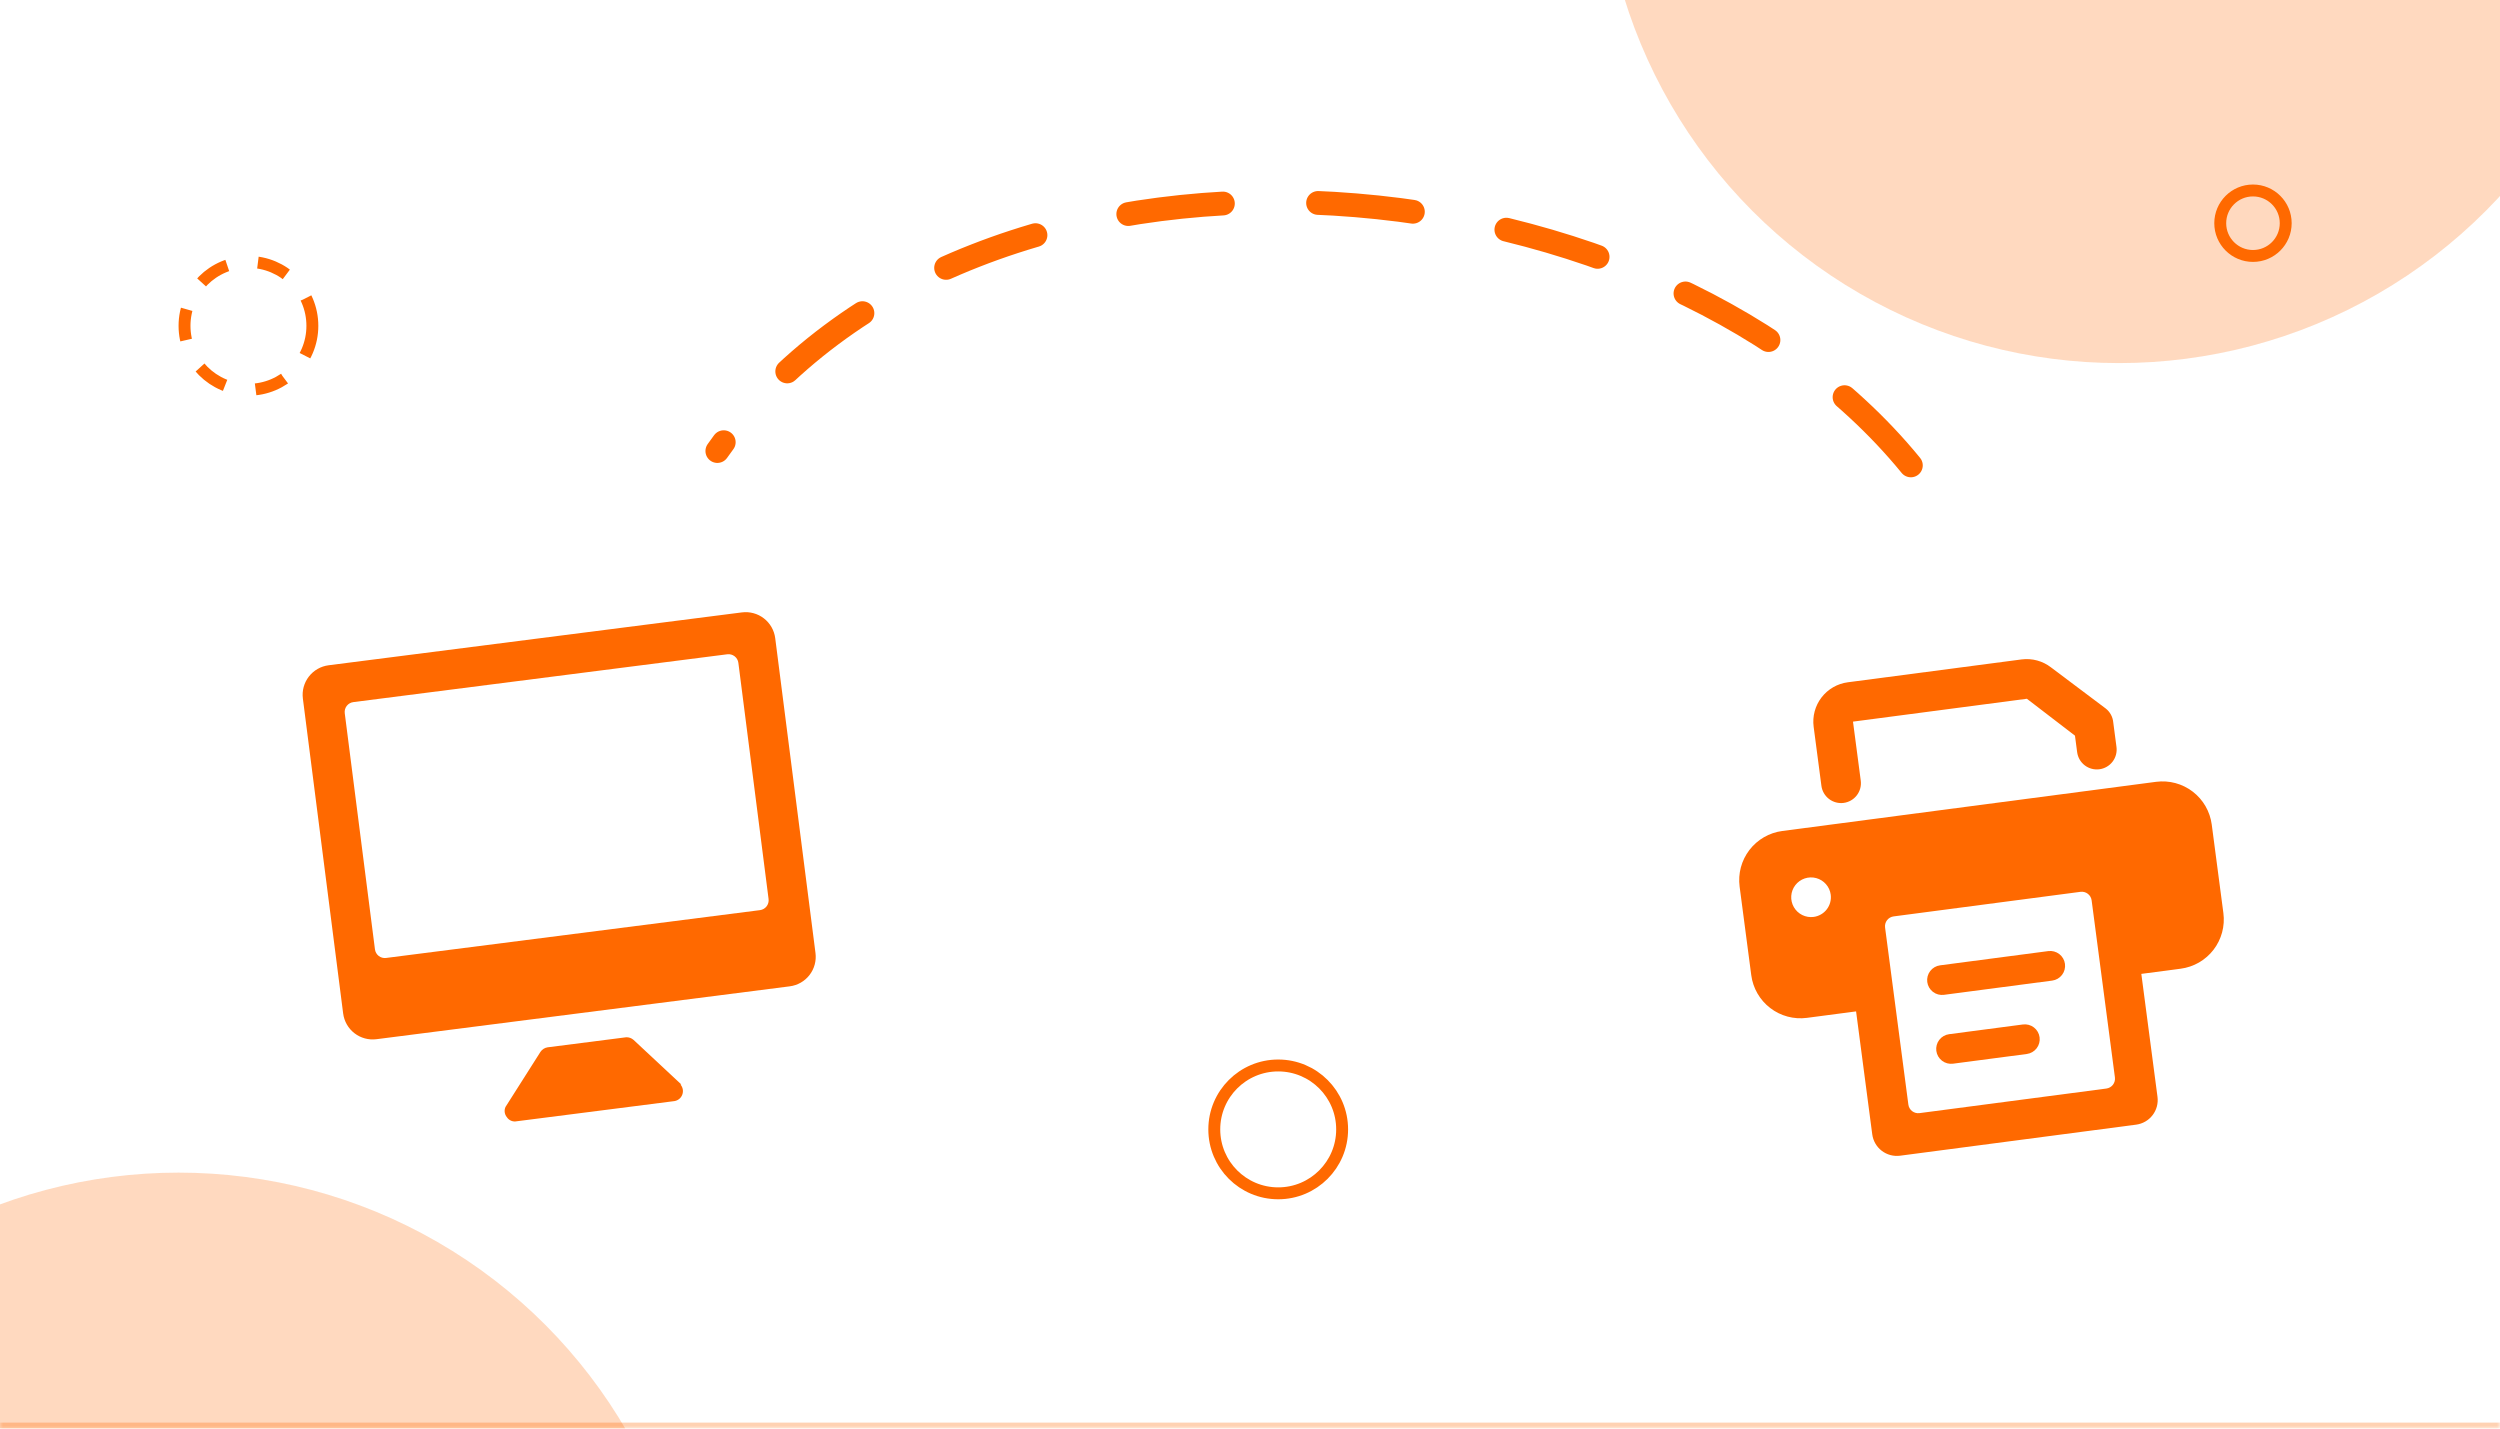 <svg width="420" height="240" viewBox="0 0 420 240" fill="none" xmlns="http://www.w3.org/2000/svg">
<g clip-path="url(#clip0_791_82)">
<mask id="path-1-inside-1_791_82" fill="white">
<path d="M0 0H420V240H0V0Z"/>
</mask>
<path d="M0 0H420V240H0V0Z" fill="white"/>
<g clip-path="url(#clip1_791_82)">
<path d="M124.642 102.883L55.208 111.764C53.892 111.932 52.698 112.616 51.887 113.665C51.076 114.714 50.714 116.043 50.883 117.358L57.649 170.26C57.818 171.576 58.501 172.77 59.55 173.582C60.599 174.393 61.928 174.754 63.243 174.586L132.678 165.704C133.993 165.536 135.188 164.852 135.999 163.803C136.81 162.754 137.171 161.426 137.003 160.111L130.236 107.208C130.068 105.893 129.384 104.698 128.335 103.887C127.286 103.076 125.958 102.715 124.642 102.883ZM62.993 159.495L57.918 119.819C57.862 119.38 57.983 118.937 58.253 118.588C58.523 118.238 58.922 118.01 59.36 117.954L122.182 109.919C122.62 109.863 123.063 109.983 123.413 110.253C123.762 110.524 123.99 110.922 124.046 111.36L129.121 151.037C129.177 151.476 129.057 151.918 128.787 152.268C128.516 152.618 128.118 152.846 127.68 152.902L64.858 160.937C64.419 160.993 63.977 160.873 63.627 160.602C63.277 160.332 63.049 159.934 62.993 159.495Z" fill="#FF6900"/>
<path d="M114.454 182.183L106.441 174.706C106.102 174.405 105.661 174.244 105.208 174.259L91.982 175.951C91.744 175.99 91.517 176.077 91.314 176.207C91.111 176.337 90.936 176.507 90.802 176.707L84.928 185.96C84.8 186.238 84.752 186.547 84.791 186.851C84.83 187.155 84.954 187.442 85.148 187.679C85.327 187.955 85.586 188.169 85.89 188.292C86.194 188.416 86.529 188.443 86.849 188.369L113.301 184.986C113.599 184.938 113.879 184.811 114.113 184.619C114.346 184.427 114.524 184.176 114.628 183.892C114.732 183.609 114.758 183.302 114.705 183.005C114.651 182.707 114.519 182.43 114.322 182.2L114.454 182.183Z" fill="#FF6900"/>
</g>
<g clip-path="url(#clip2_791_82)">
<path d="M309.737 134.888C310.613 134.772 311.408 134.314 311.946 133.612C312.484 132.911 312.722 132.025 312.607 131.148L311.303 121.234L340.518 117.391L348.595 123.591L348.96 126.367C349.076 127.243 349.534 128.038 350.236 128.577C350.937 129.115 351.823 129.352 352.7 129.237C353.576 129.122 354.371 128.663 354.91 127.962C355.448 127.261 355.685 126.374 355.57 125.498L355.027 121.367C354.987 120.907 354.853 120.46 354.632 120.055C354.41 119.651 354.108 119.296 353.742 119.014L344.565 112.118C343.168 111.039 341.4 110.559 339.649 110.781L310.434 114.624C308.681 114.854 307.091 115.772 306.014 117.174C304.938 118.577 304.463 120.35 304.693 122.103L305.997 132.018C306.112 132.894 306.571 133.689 307.272 134.227C307.974 134.765 308.86 135.003 309.737 134.888Z" fill="#FF6900"/>
<path d="M362.223 131.346L299.43 139.605C297.239 139.893 295.252 141.04 293.906 142.793C292.561 144.546 291.967 146.762 292.255 148.954L294.211 163.826C294.499 166.017 295.646 168.004 297.399 169.349C299.152 170.695 301.368 171.289 303.56 171.001L311.822 169.914L314.538 190.57C314.61 191.112 314.787 191.635 315.061 192.109C315.334 192.583 315.699 192.999 316.133 193.332C316.567 193.665 317.062 193.909 317.591 194.051C318.119 194.193 318.67 194.229 319.213 194.158L358.871 188.942C359.414 188.87 359.937 188.693 360.411 188.419C360.885 188.146 361.3 187.782 361.633 187.348C361.967 186.914 362.211 186.418 362.353 185.89C362.494 185.361 362.53 184.81 362.459 184.267L359.743 163.612L366.352 162.743C367.437 162.6 368.484 162.245 369.431 161.698C370.379 161.151 371.21 160.422 371.876 159.554C372.543 158.686 373.031 157.695 373.315 156.638C373.598 155.581 373.67 154.479 373.528 153.394L371.572 138.522C371.429 137.437 371.074 136.391 370.527 135.443C369.98 134.495 369.252 133.664 368.384 132.998C367.515 132.332 366.525 131.843 365.468 131.559C364.411 131.276 363.308 131.204 362.223 131.346ZM304.691 154.042C304.038 154.128 303.373 154.018 302.782 153.727C302.191 153.435 301.699 152.974 301.37 152.403C301.04 151.832 300.887 151.177 300.93 150.519C300.974 149.861 301.211 149.231 301.612 148.708C302.014 148.185 302.561 147.792 303.186 147.581C303.81 147.369 304.483 147.347 305.12 147.518C305.757 147.688 306.328 148.044 306.763 148.54C307.198 149.035 307.476 149.649 307.561 150.303C307.677 151.179 307.439 152.065 306.901 152.767C306.363 153.468 305.568 153.927 304.691 154.042ZM355.306 181.006C355.364 181.444 355.245 181.887 354.976 182.238C354.707 182.588 354.309 182.818 353.871 182.875L322.475 187.005C322.036 187.062 321.593 186.943 321.243 186.674C320.892 186.405 320.663 186.008 320.605 185.569L316.693 155.826C316.635 155.387 316.754 154.944 317.023 154.593C317.292 154.243 317.69 154.013 318.128 153.956L349.524 149.827C349.963 149.769 350.406 149.888 350.756 150.157C351.107 150.426 351.336 150.823 351.394 151.262L355.306 181.006Z" fill="#FF6900"/>
<path d="M344.11 159.784L325.933 162.175C325.276 162.261 324.68 162.606 324.276 163.131C323.872 163.657 323.694 164.322 323.78 164.98C323.867 165.637 324.211 166.233 324.737 166.637C325.263 167.041 325.928 167.219 326.585 167.132L344.762 164.742C345.419 164.655 346.015 164.311 346.419 163.785C346.823 163.259 347.001 162.594 346.915 161.937C346.828 161.28 346.484 160.684 345.958 160.28C345.432 159.876 344.767 159.698 344.11 159.784Z" fill="#FF6900"/>
<path d="M339.848 172.112L327.454 173.742C326.797 173.829 326.201 174.173 325.797 174.699C325.394 175.225 325.215 175.89 325.302 176.547C325.388 177.204 325.732 177.801 326.258 178.204C326.784 178.608 327.449 178.786 328.106 178.7L340.5 177.07C341.157 176.983 341.753 176.639 342.157 176.113C342.561 175.587 342.739 174.922 342.652 174.265C342.566 173.608 342.222 173.012 341.696 172.608C341.17 172.204 340.505 172.026 339.848 172.112Z" fill="#FF6900"/>
</g>
<g filter="url(#filter0_f_791_82)">
<circle cx="356" cy="-26" r="87" fill="#FF6900" fill-opacity="0.25"/>
</g>
<g filter="url(#filter1_f_791_82)">
<circle cx="30" cy="284" r="87" fill="#FF6900" fill-opacity="0.25"/>
</g>
<path d="M321.024 78.185C277.104 24.401 163.465 15.072 120.516 75.772" stroke="#FF6900" stroke-width="4" stroke-linecap="round" stroke-linejoin="bevel" stroke-dasharray="16 16"/>
<circle cx="41.739" cy="54.739" r="10.739" stroke="#FF6900" stroke-width="2" stroke-dasharray="5.22 5.22"/>
<circle cx="378.5" cy="37.5" r="5.5" stroke="#FF6900" stroke-width="2"/>
<circle cx="214.739" cy="189.739" r="10.739" stroke="#FF6900" stroke-width="2"/>
</g>
<path d="M420 240V239H0V240V241H420V240Z" fill="#FF6900" fill-opacity="0.3" mask="url(#path-1-inside-1_791_82)"/>
<defs>
<filter id="filter0_f_791_82" x="69" y="-313" width="574" height="574" filterUnits="userSpaceOnUse" color-interpolation-filters="sRGB">
<feFlood flood-opacity="0" result="BackgroundImageFix"/>
<feBlend mode="normal" in="SourceGraphic" in2="BackgroundImageFix" result="shape"/>
<feGaussianBlur stdDeviation="100" result="effect1_foregroundBlur_791_82"/>
</filter>
<filter id="filter1_f_791_82" x="-257" y="-3" width="574" height="574" filterUnits="userSpaceOnUse" color-interpolation-filters="sRGB">
<feFlood flood-opacity="0" result="BackgroundImageFix"/>
<feBlend mode="normal" in="SourceGraphic" in2="BackgroundImageFix" result="shape"/>
<feGaussianBlur stdDeviation="100" result="effect1_foregroundBlur_791_82"/>
</filter>
<clipPath id="clip0_791_82">
<path d="M0 0H420V240H0V0Z" fill="white"/>
</clipPath>
<clipPath id="clip1_791_82">
<rect width="80" height="80" fill="white" transform="translate(50.248 112.398) rotate(-7.289)"/>
</clipPath>
<clipPath id="clip2_791_82">
<rect width="80" height="80" fill="white" transform="translate(288.126 117.558) rotate(-7.493)"/>
</clipPath>
</defs>
</svg>
